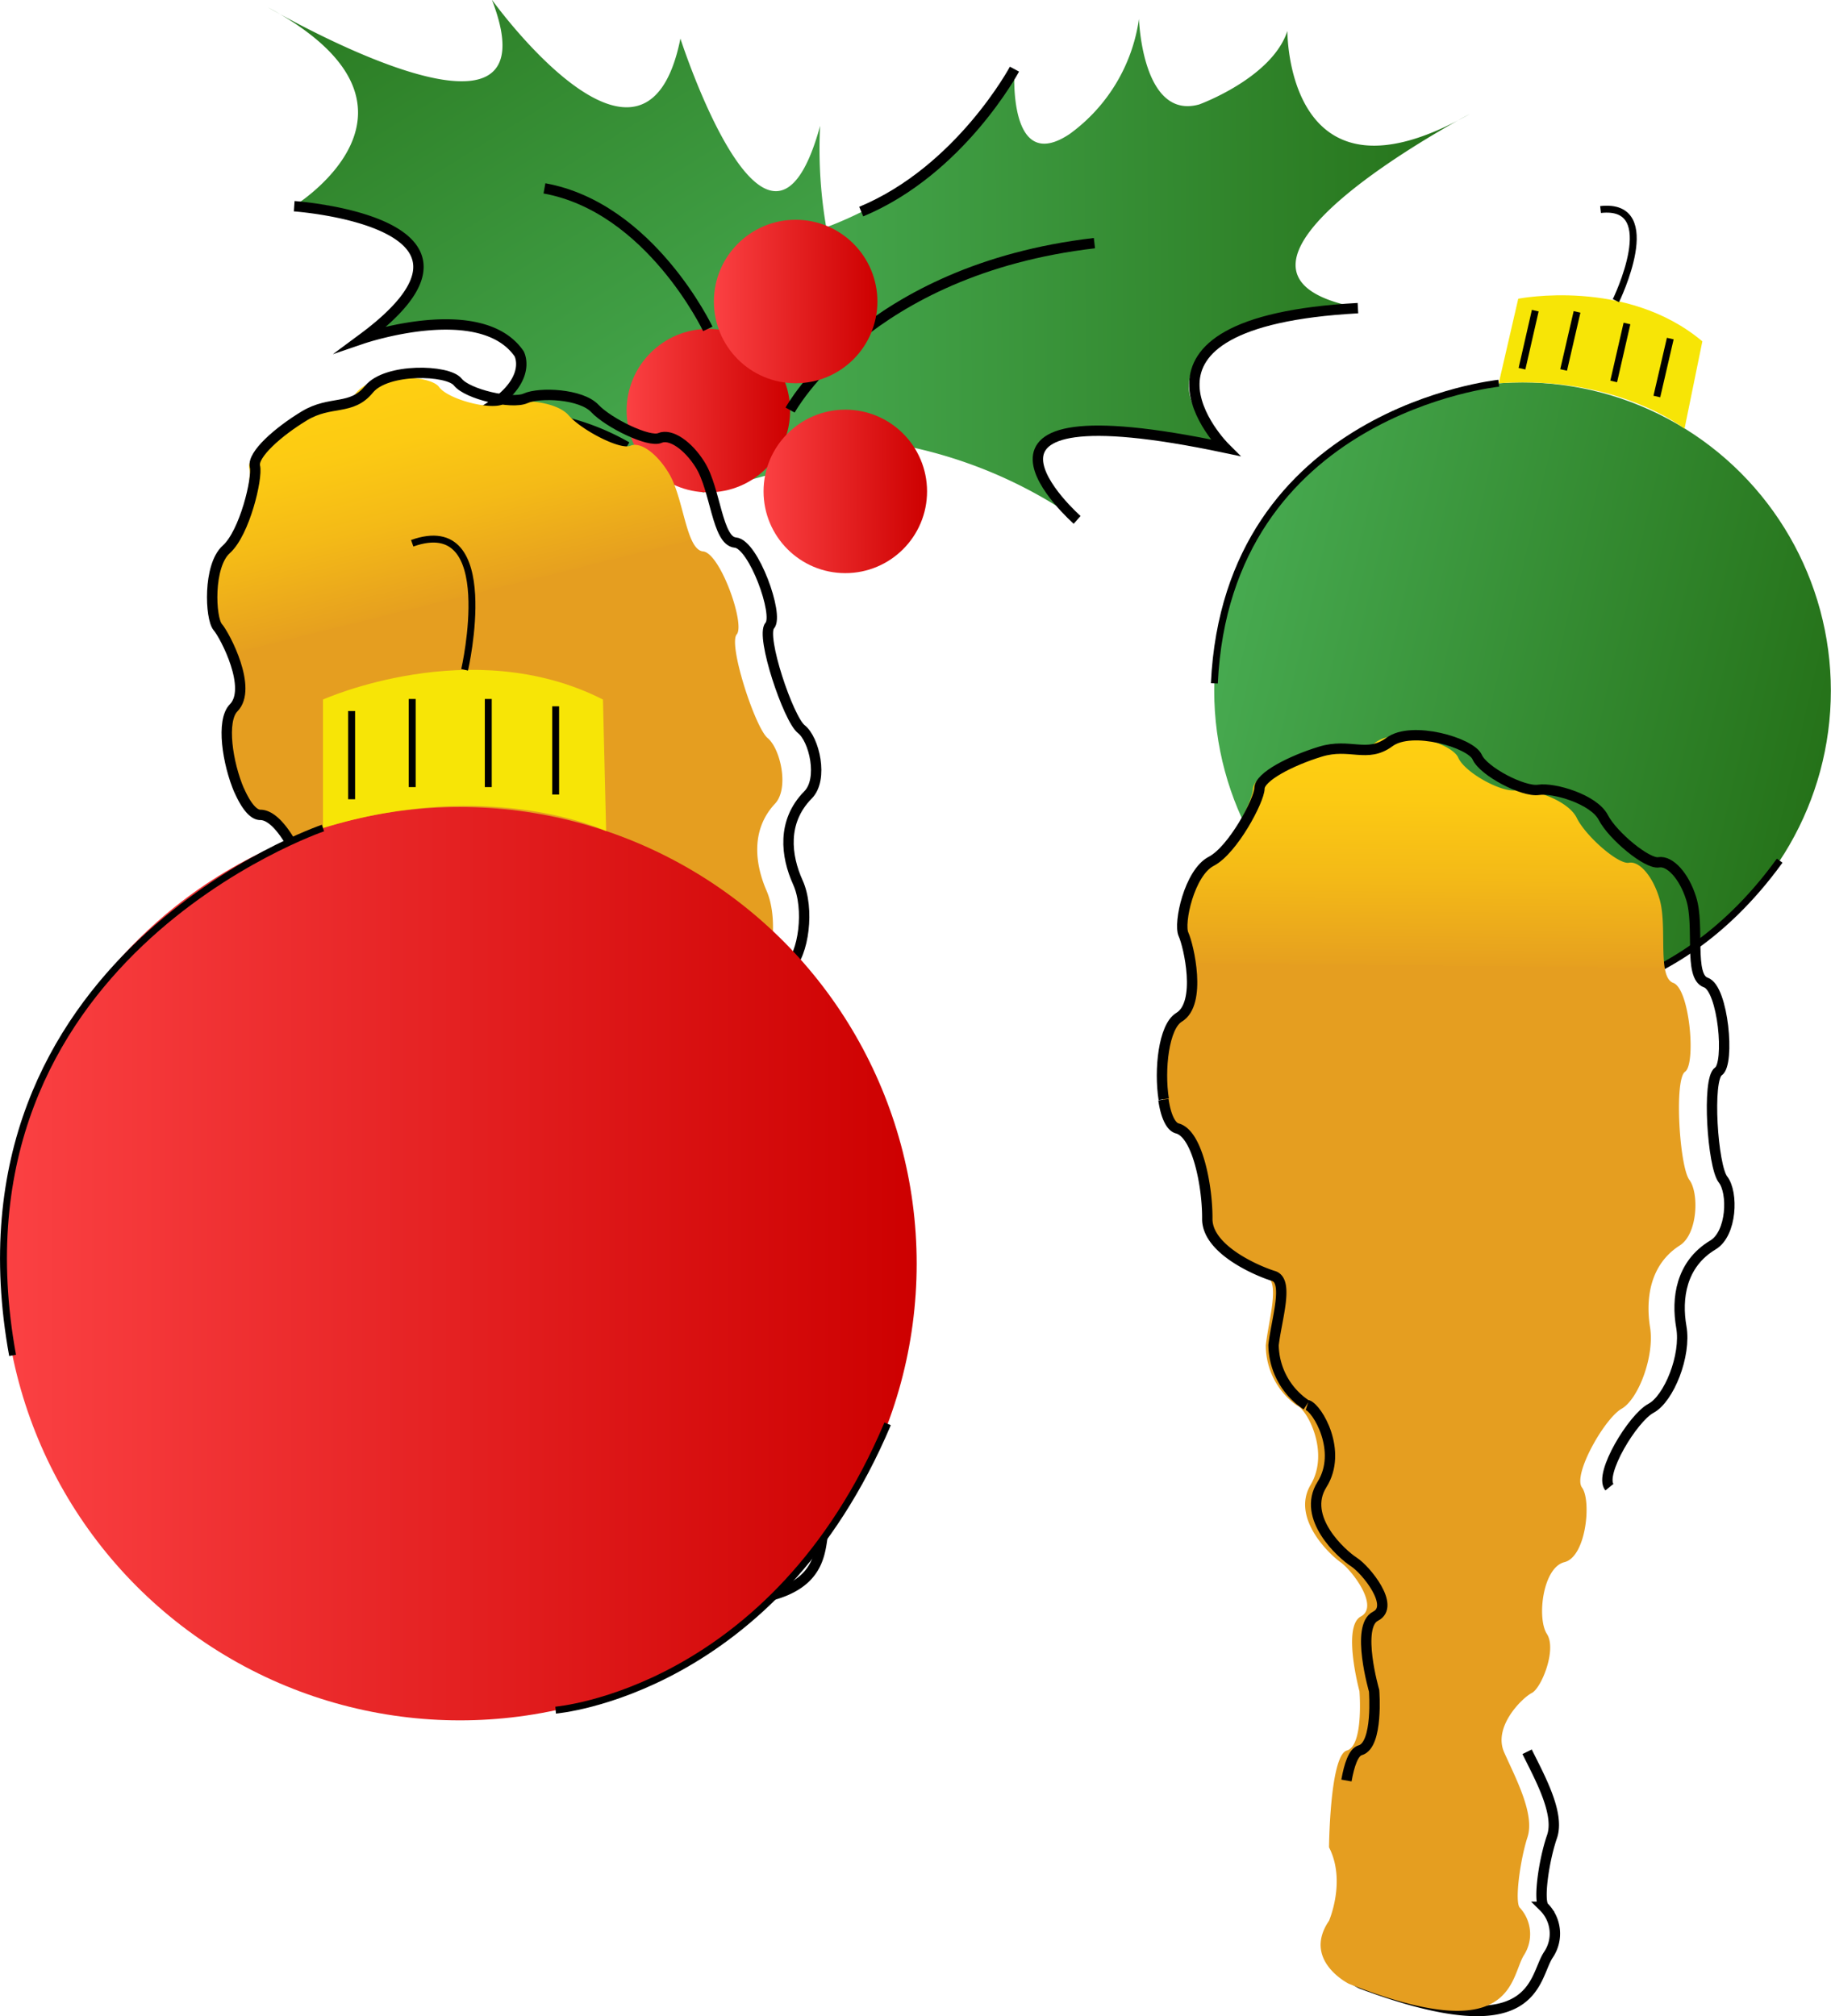 <svg xmlns="http://www.w3.org/2000/svg" xmlns:xlink="http://www.w3.org/1999/xlink" viewBox="0 0 132.37 145.78"><defs><style>.cls-1{fill:url(#linear-gradient);}.cls-2{fill:url(#linear-gradient-2);}.cls-3{fill:url(#linear-gradient-3);}.cls-10,.cls-4{fill:none;stroke:#000;stroke-miterlimit:10;}.cls-4{stroke-width:0.75px;}.cls-5{fill:url(#linear-gradient-4);}.cls-6{fill:url(#linear-gradient-5);}.cls-7{fill:url(#linear-gradient-6);}.cls-8{fill:url(#linear-gradient-7);}.cls-9{fill:#f7e506;}.cls-10{stroke-width:0.5px;}.cls-11{fill:url(#linear-gradient-8);}.cls-12{fill:url(#linear-gradient-9);}</style><linearGradient id="linear-gradient" x1="-1874.41" y1="-1471.63" x2="-1823.17" y2="-1471.63" gradientTransform="matrix(-0.53, -0.85, 0.85, -0.53, 297.3, -2332.92)" gradientUnits="userSpaceOnUse"><stop offset="0" stop-color="#47aa50"/><stop offset="1" stop-color="#257219"/></linearGradient><linearGradient id="linear-gradient-2" x1="43.48" y1="21.77" x2="94.72" y2="21.77" gradientTransform="translate(11.48 -1.84) rotate(-0.36)" xlink:href="#linear-gradient"/><linearGradient id="linear-gradient-3" x1="33.62" y1="31.78" x2="45.44" y2="31.78" gradientTransform="translate(11.48 -1.84) rotate(-0.36)" gradientUnits="userSpaceOnUse"><stop offset="0" stop-color="#fb4143"/><stop offset="1" stop-color="#cd0000"/></linearGradient><linearGradient id="linear-gradient-4" x1="39.98" y1="23.93" x2="51.8" y2="23.93" xlink:href="#linear-gradient-3"/><linearGradient id="linear-gradient-5" x1="43.48" y1="37.69" x2="55.3" y2="37.69" xlink:href="#linear-gradient-3"/><linearGradient id="linear-gradient-6" x1="391.29" y1="-1565.23" x2="483.43" y2="-1565.23" gradientTransform="translate(-1583.79 22.87) rotate(76.11)" gradientUnits="userSpaceOnUse"><stop offset="0" stop-color="#ffd011"/><stop offset="0.05" stop-color="#fcca13"/><stop offset="0.11" stop-color="#f4ba17"/><stop offset="0.18" stop-color="#e6a01f"/><stop offset="0.18" stop-color="#e59e20"/></linearGradient><linearGradient id="linear-gradient-7" x1="283.48" y1="-128.43" x2="328.06" y2="-128.43" gradientTransform="translate(-216.75 106.28) rotate(13)" xlink:href="#linear-gradient"/><linearGradient id="linear-gradient-8" x1="263.24" y1="-1882.85" x2="355.38" y2="-1882.85" gradientTransform="translate(-1776.7 -227.76) rotate(90.54)" xlink:href="#linear-gradient-6"/><linearGradient id="linear-gradient-9" x1="0.23" y1="91.37" x2="66.27" y2="91.37" gradientTransform="matrix(1, 0, 0, 1, 0, 0)" xlink:href="#linear-gradient-3"/></defs><title>2</title><g id="Layer_2" data-name="Layer 2"><g id="Layer_3" data-name="Layer 3"><path class="cls-1" d="M50.82,35.62S42.4,28.94,34.07,30.2c0,0,6.82-3.65,1.86-5.86a12.4,12.4,0,0,0-9.71.14s6.1-4.09,2.93-7c0,0-4.41-3.45-7.88-2.59,0,0,11.55-7.09-1.9-14.36,0,0,21.2,12.39,16.19-.55,0,0,11.09,15.44,13.63,2.81,0,0,6.39,19.84,10.1,6.31a33.26,33.26,0,0,0,7.12,22.3Z"/><path class="cls-2" d="M59.87,16.38S70,12.77,73.34,5c0,0-.52,7.72,4,4.68a12.43,12.43,0,0,0,5-8.31s.23,7.34,4.36,6.18c0,0,5.26-1.91,6.37-5.31,0,0-.1,13.56,13.19,6,0,0-21.74,11.43-8.1,14,0,0-19,1.24-9.61,10.09,0,0-20.21-5.09-10.69,5.22a33.3,33.3,0,0,0-22.69-5.77Z"/><circle class="cls-3" cx="51.21" cy="29.69" r="5.91"/><path class="cls-4" d="M57.12,29.65s5.54-10.15,22-12.07"/><circle class="cls-5" cx="57.52" cy="21.8" r="5.91"/><circle class="cls-6" cx="61.11" cy="35.53" r="5.91"/><path class="cls-4" d="M51.17,23.78S47,15,39.36,13.62"/><path class="cls-4" d="M73.34,5s-3.92,7.32-11.08,10.3"/><path class="cls-4" d="M77.87,37.59s-11.13-9.82,10.69-5.22c0,0-9.11-9.07,9.61-10.09"/><path class="cls-4" d="M21.27,14.91s16.33,1.14,4.95,9.57c0,0,8.54-2.91,11.31,1.1,0,0,1.27,2.28-3.46,4.62a17.4,17.4,0,0,1,11.24,2.11"/><path class="cls-4" d="M54.51,96.32c1.34,1.56,3.41,3.74,3.27,5.5s.2,4.67.68,5.06a2.72,2.72,0,0,1,1.19,3.27c-.67,1.91,1,6.84-12.58,5.41,0,0-3.89-.74-2.6-4,0,0,.57-3.11-1.27-5.15a34.23,34.23,0,0,1-.82-4.78"/><path class="cls-7" d="M46.19,115.78s-3.68-.79-2.51-4.06a7.07,7.07,0,0,0-1.27-5.14s-1.6-6.46-.51-7.14-.18-4.38-.18-4.38-2.39-4.21-1.25-5.25-1.47-3.09-2.4-3.43-4.27-2.21-3.49-4.89-1.66-5.26-2.39-5.31A5.31,5.31,0,0,1,29,72.53c-.28-1.84-.13-4.76-1.22-4.87s-4.85-.72-5.39-2.88S20.19,59,18.75,59s-3.21-6.4-1.93-7.77-.65-5.2-1.17-5.84-.73-4.42.51-5.59,2.07-5.11,1.86-5.92,1.55-2.49,3.34-3.61,3.2-.31,4.38-1.85,5.37-1.32,6-.44,3.66,1.69,4.63,1.25,3.81-.27,4.74.8,3.73,2.52,4.46,2.2,1.94.57,2.79,2c1.08,1.8,1.23,5.52,2.47,5.64s3.06,5.28,2.43,6,1.33,6.75,2.24,7.5,1.58,3.63.52,4.75c-1.77,1.9-1.43,4.38-.6,6.29s.48,5.22-.54,6.2-2.24,5.5-1.34,6.24,1.55,4.79.11,5.53-.88,4.44.06,5.35.6,3.88,0,4.41-2.12,3.06-.83,4.64,3.27,3.76,3.17,5.51.25,4.66.71,5.06A2.85,2.85,0,0,1,58,110.57C57.36,112.46,59,117.4,46.19,115.78Z"/><path class="cls-4" d="M32.81,76a5.27,5.27,0,0,1-3.38-3.61c-.27-1.85-.06-4.77-1.22-4.87s-5.13-.65-5.66-2.81-2.2-5.79-3.73-5.79c-.53,0-1.07-.74-1.52-1.76"/><path class="cls-4" d="M42.38,101.6c-.09-1.15,0-2.12.39-2.37,1.17-.7-.13-4.4-.13-4.4s-2.47-4.18-1.25-5.25-1.5-3.08-2.48-3.41-4.5-2.15-3.64-4.85-1.68-5.26-2.46-5.3"/><path class="cls-4" d="M17.3,57.18c-.86-2-1.32-5.08-.41-6,1.38-1.39-.61-5.21-1.15-5.84s-.71-4.43.62-5.62,2.27-5.16,2.07-6S20.1,31.22,22,30.07s3.4-.36,4.67-1.92,5.72-1.42,6.42-.53S37,29.25,38,28.8s4-.33,5,.73,3.92,2.48,4.7,2.14,2.05.54,2.92,1.94c1.12,1.79,1.22,5.51,2.54,5.62s3.17,5.25,2.49,6S57,52,57.93,52.72s1.62,3.62.48,4.76c-1.9,1.93-1.59,4.42-.73,6.32S58.11,69,57,70s-2.46,5.55-1.52,6.28"/><circle class="cls-8" cx="110.07" cy="49.94" r="22.29"/><path class="cls-9" d="M108.35,27.71l1.41-6.11s7.8-1.55,13.31,3.08L121.78,31S116.87,27.11,108.35,27.71Z"/><line class="cls-10" x1="110.99" y1="22.46" x2="110.03" y2="26.66"/><line class="cls-10" x1="114.01" y1="22.55" x2="113.04" y2="26.75"/><line class="cls-10" x1="117.62" y1="23.39" x2="116.66" y2="27.58"/><line class="cls-10" x1="120.75" y1="24.48" x2="119.78" y2="28.67"/><path class="cls-10" d="M108.35,27.71s-19.63,2-20.56,21.7"/><path class="cls-10" d="M109.72,72.23s10.58,1.55,18.94-10"/><path class="cls-10" d="M116.82,21.74s3.46-7.1-1.11-6.59"/><path class="cls-4" d="M110.4,126.66c.91,1.85,2.38,4.47,1.8,6.14s-1,4.57-.6,5.07a2.73,2.73,0,0,1,.34,3.47c-1.13,1.68-.74,6.87-13.53,2.09,0,0-3.59-1.68-1.52-4.55,0,0,1.33-2.87,0-5.3a35.56,35.56,0,0,1,.4-4.84"/><path class="cls-11" d="M97.5,143.43s-3.37-1.69-1.42-4.55c0,0,1.25-2.88,0-5.31,0,0,.06-6.65,1.29-7s.91-4.29.91-4.29-1.26-4.67.1-5.4-.65-3.35-1.46-3.92-3.59-3.2-2.17-5.6-.3-5.51-1-5.74a5.34,5.34,0,0,1-2.24-4.34c.2-1.86,1.07-4.64,0-5s-4.52-1.91-4.49-4.14-.65-6.14-2-6.53-1.51-7,.08-8,.66-5.2.31-6,.4-4.46,1.89-5.28,3.27-4.44,3.28-5.28,2.12-2,4.14-2.65,3.17.49,4.7-.7,5.53,0,6,1.08,3.13,2.54,4.18,2.36,3.75.69,4.39,2,3,3.38,3.77,3.24,1.74,1,2.21,2.61c.6,2-.19,5.65,1,6.08s1.65,5.87.85,6.42-.4,6.87.31,7.82.61,3.91-.69,4.74c-2.18,1.39-2.48,3.88-2.15,5.93s-.83,5.18-2.06,5.88-3.55,4.77-2.86,5.7.31,5-1.27,5.39-2,4.07-1.27,5.19-.39,3.91-1.09,4.27-2.82,2.44-2,4.29,2.23,4.46,1.69,6.13-.92,4.58-.58,5.08a2.82,2.82,0,0,1,.32,3.46C109.15,143,109.51,148.19,97.5,143.43Z"/><path class="cls-4" d="M94.45,101.59a5.28,5.28,0,0,1-2.38-4.33c.21-1.86,1.14-4.65,0-5s-4.81-1.9-4.79-4.14-.68-6.14-2.17-6.53c-.5-.13-.85-1-1-2.08"/><path class="cls-4" d="M97.34,128.74c.2-1.13.51-2.06,1-2.19,1.31-.38,1-4.3,1-4.3s-1.35-4.66.1-5.39-.69-3.36-1.56-3.92-3.82-3.2-2.31-5.6-.32-5.52-1.06-5.75"/><path class="cls-4" d="M84.13,79.48c-.34-2.14,0-5.25,1.1-5.92,1.68-1,.7-5.2.33-6s.42-4.46,2-5.28,3.48-4.43,3.49-5.27,2.25-2,4.4-2.66,3.38.5,5-.7,5.89.06,6.34,1.09,3.33,2.54,4.44,2.37,4,.68,4.68,2,3.18,3.38,4,3.24,1.85,1,2.35,2.61c.64,2-.2,5.65,1.06,6.08s1.75,5.88.91,6.43-.42,6.86.33,7.81.65,3.92-.73,4.74c-2.32,1.39-2.64,3.88-2.28,5.93s-.89,5.18-2.2,5.88-3.77,4.76-3,5.7"/><circle class="cls-12" cx="33.25" cy="91.37" r="33.02"/><path class="cls-9" d="M23.35,59.87V50.58s10.74-4.83,20.24,0l.23,9.51S35.45,56.15,23.35,59.87Z"/><line class="cls-10" x1="25.42" y1="51.41" x2="25.42" y2="57.79"/><line class="cls-10" x1="29.8" y1="50.54" x2="29.8" y2="56.91"/><line class="cls-10" x1="35.3" y1="50.54" x2="35.3" y2="56.91"/><line class="cls-10" x1="40.17" y1="51.07" x2="40.17" y2="57.45"/><path class="cls-10" d="M23.35,59.87S-4.32,69.27.91,98"/><path class="cls-10" d="M40.17,123.65s15.79-1.28,24-20.7"/><path class="cls-10" d="M33.59,48.43S36.21,37,29.8,39.28"/></g></g></svg>